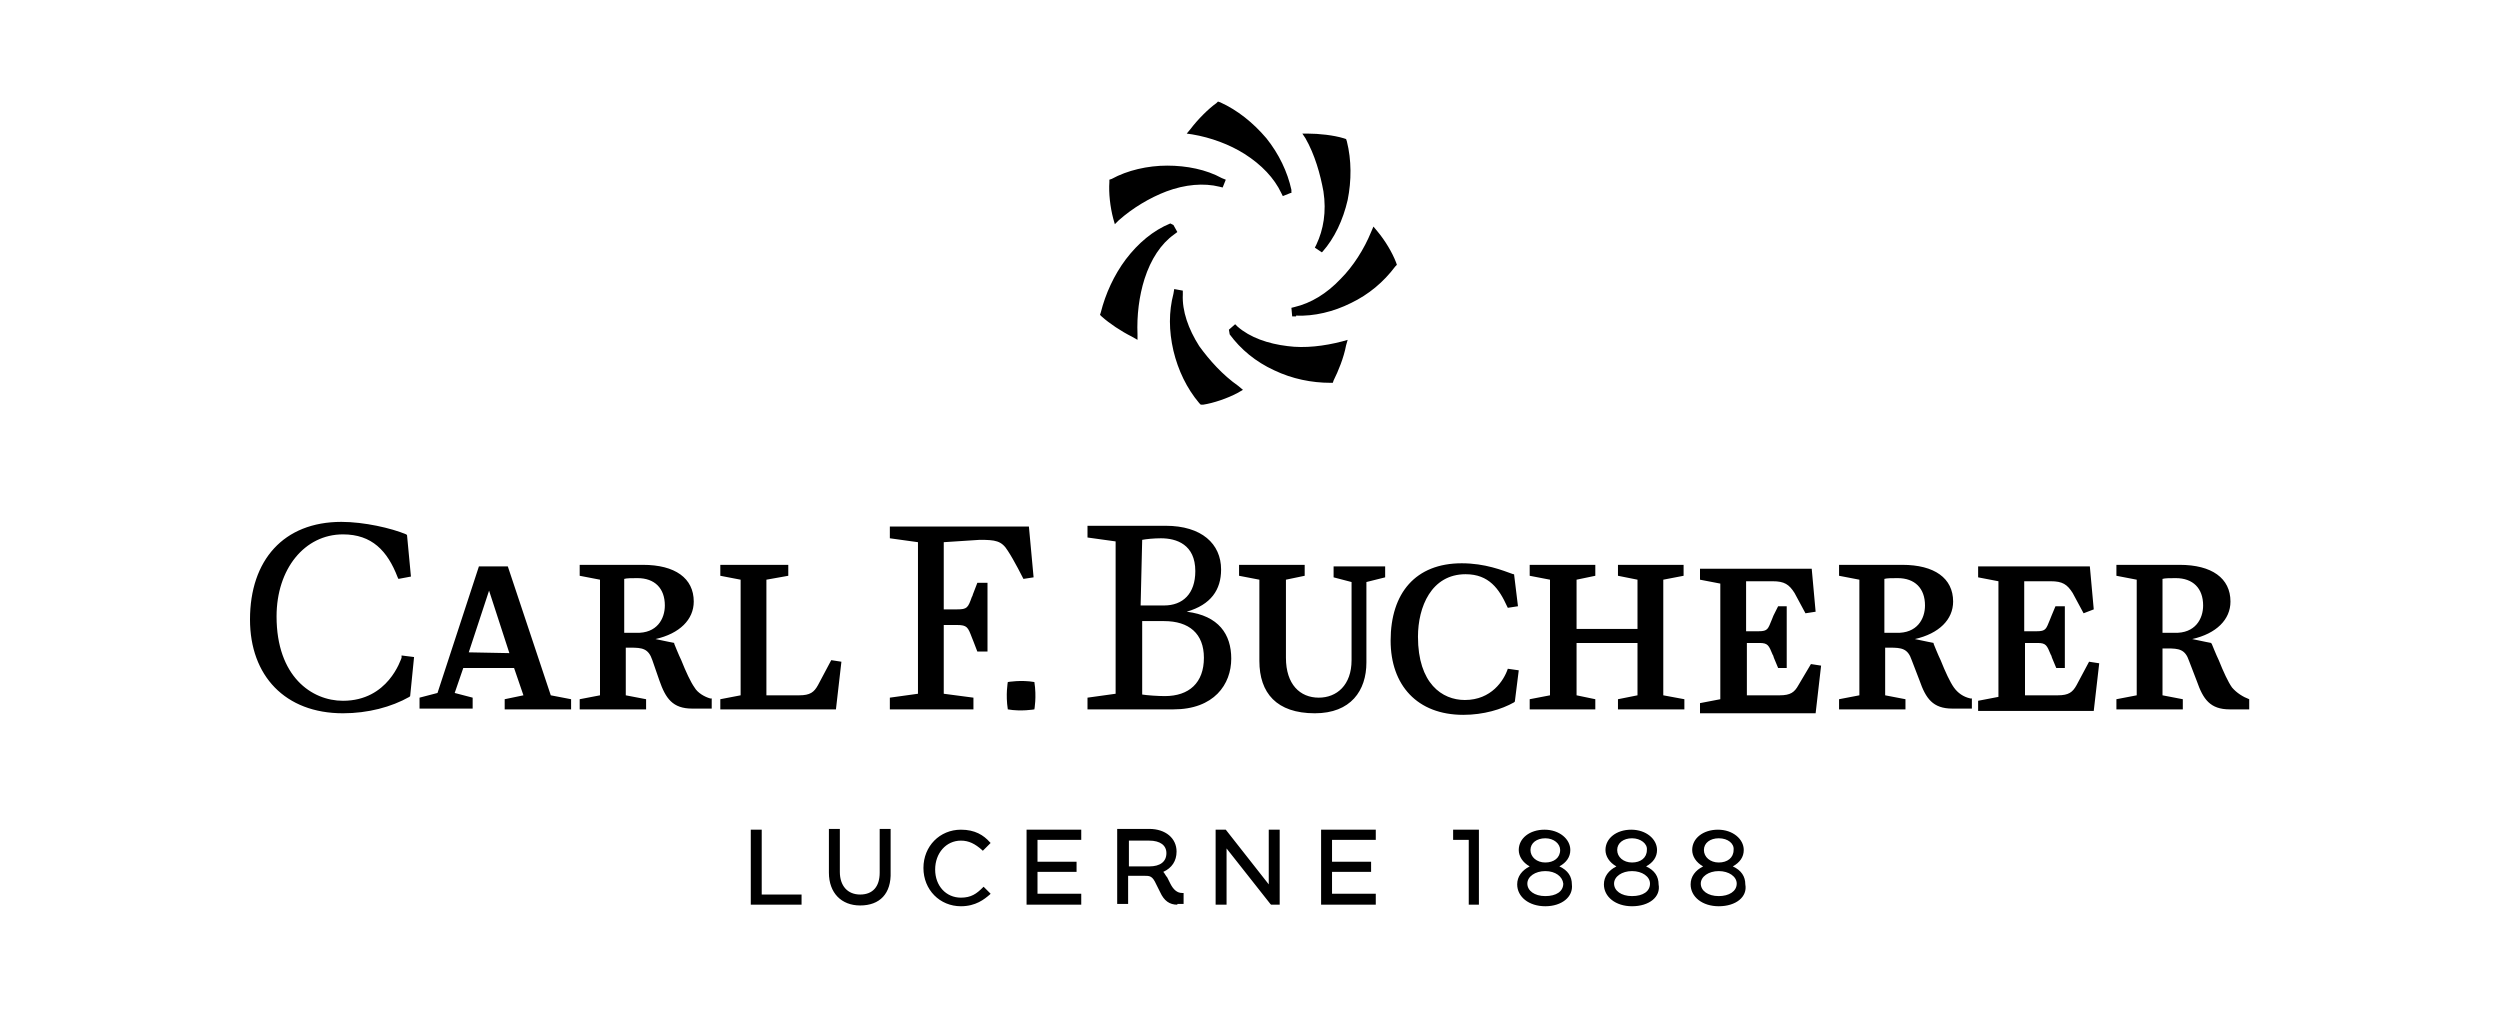 <?xml version="1.0" encoding="utf-8"?>
<!-- Generator: Adobe Illustrator 27.9.6, SVG Export Plug-In . SVG Version: 9.03 Build 54986)  -->
<svg version="1.1" id="Ebene_1" xmlns="http://www.w3.org/2000/svg" xmlns:xlink="http://www.w3.org/1999/xlink" x="0px" y="0px"
	 width="320px" height="130px" viewBox="0 0 320 130" style="enable-background:new 0 0 320 130;" xml:space="preserve">
<path d="M102.6,115.8h-6.5v-9.6h1.4v8.3h5.1V115.8z M110.1,115.9c-2.4,0-4-1.6-4-4.2v-5.6h1.4v5.5c0,1.8,1,2.9,2.6,2.9
	c1.6,0,2.5-1,2.5-2.8v-5.6h1.4v5.5C114.1,114.4,112.6,115.9,110.1,115.9z M123,116c-2.7,0-4.8-2.1-4.8-4.9c0-2.8,2.1-4.9,4.8-4.9
	c1.8,0,2.9,0.7,3.7,1.6l0.1,0.1l-1,1l-0.1-0.1c-0.9-0.8-1.7-1.2-2.7-1.2c-1.9,0-3.3,1.6-3.3,3.7c0,2.1,1.4,3.6,3.3,3.6
	c1.3,0,2-0.5,2.8-1.3l0.1-0.1l0.9,0.9l-0.1,0.1C126,115.1,124.9,116,123,116z M138.4,115.8h-7v-9.6h7v1.3h-5.6v2.8h5v1.3h-5v2.8h5.6
	L138.4,115.8L138.4,115.8z M163.8,115.8h-1.1l-0.1-0.1l-5.6-7.1v7.2h-1.4v-9.6h1.3l5.5,7v-7h1.4V115.8z M176.1,115.8h-7v-9.6h7v1.3
	h-5.6v2.8h5v1.3h-5v2.8h5.6L176.1,115.8L176.1,115.8z M189.4,115.8H188v-8.3h-2v-1.3h3.3V115.8z M197.8,116c-2.1,0-3.6-1.2-3.6-2.8
	c0-1,0.6-1.8,1.6-2.3c-0.9-0.5-1.4-1.3-1.4-2.1c0-1.5,1.4-2.6,3.3-2.6c1.9,0,3.3,1.2,3.3,2.6c0,0.9-0.5,1.6-1.4,2.1
	c1.1,0.5,1.6,1.3,1.6,2.3C201.4,114.8,199.9,116,197.8,116z M197.8,111.5c-1.3,0-2.3,0.7-2.3,1.6c0,0.9,0.9,1.6,2.3,1.6
	c1.4,0,2.3-0.6,2.3-1.6C200,112.2,199.1,111.5,197.8,111.5z M197.8,107.3c-1.1,0-1.9,0.6-1.9,1.5c0,0.9,0.8,1.6,1.9,1.6
	c1.1,0,1.9-0.6,1.9-1.6C199.7,108,198.9,107.3,197.8,107.3z M208.9,116c-2.1,0-3.6-1.2-3.6-2.8c0-1,0.6-1.8,1.6-2.3
	c-0.9-0.5-1.4-1.3-1.4-2.1c0-1.5,1.4-2.6,3.3-2.6c1.9,0,3.3,1.2,3.3,2.6c0,0.9-0.5,1.6-1.4,2.1c1.1,0.5,1.6,1.3,1.6,2.3
	C212.6,114.8,211.1,116,208.9,116z M208.9,111.5c-1.3,0-2.3,0.7-2.3,1.6c0,0.9,0.9,1.6,2.3,1.6c1.4,0,2.3-0.6,2.3-1.6
	C211.2,112.2,210.2,111.5,208.9,111.5z M208.9,107.3c-1.1,0-1.9,0.6-1.9,1.5c0,0.9,0.8,1.6,1.9,1.6c1.1,0,1.9-0.6,1.9-1.6
	C210.9,108,210,107.3,208.9,107.3z M220,116c-2.1,0-3.6-1.2-3.6-2.8c0-1,0.6-1.8,1.6-2.3c-0.9-0.5-1.4-1.3-1.4-2.1
	c0-1.5,1.4-2.6,3.3-2.6c1.9,0,3.3,1.2,3.3,2.6c0,0.9-0.5,1.6-1.4,2.1c1.1,0.5,1.6,1.3,1.6,2.3C223.7,114.8,222.2,116,220,116z
	 M220,111.5c-1.3,0-2.3,0.7-2.3,1.6c0,0.9,0.9,1.6,2.3,1.6c1.3,0,2.3-0.6,2.3-1.6C222.3,112.2,221.3,111.5,220,111.5z M220,107.3
	c-1.1,0-1.9,0.6-1.9,1.5c0,0.9,0.8,1.6,1.9,1.6c1.1,0,1.9-0.6,1.9-1.6C222,108,221.2,107.3,220,107.3z M150.7,115.8
	c-1,0-1.7-0.5-2.2-1.6l-0.5-1c-0.5-1.1-0.8-1.1-1.6-1.1h-2v3.6h-1.4v-9.6h4.1c2.1,0,3.5,1.2,3.5,2.9c0,1.2-0.6,2.1-1.7,2.6
	c0.2,0.2,0.3,0.5,0.5,0.7l0.4,0.8c0.4,0.8,0.9,1.2,1.5,1.2h0.2v1.4H150.7z M144.5,110.9h2.6c1.4,0,2.2-0.6,2.2-1.7
	c0-1-0.8-1.6-2.2-1.6h-2.6V110.9z M165.2,24.7l-1,0.4l-0.2-0.4c-0.9-1.9-2.5-3.6-4.7-5c-1.9-1.2-4.3-2.1-6.7-2.5l-0.7-0.1l0.5-0.6
	c0.9-1.2,2.3-2.6,3.3-3.3l0.2-0.2l0.3,0.1c2.2,1,4.2,2.6,5.9,4.6c1.6,2,2.7,4.3,3.2,6.6V24.7z M169.3,32.2c1.5-1.7,2.6-4,3.2-6.6
	c0.5-2.5,0.5-5.1-0.1-7.5l-0.1-0.3l-0.3-0.1c-1.3-0.4-3.2-0.6-4.6-0.6h-0.7l0.4,0.6c1.2,2.1,1.9,4.6,2.3,6.8c0.4,2.6,0,4.9-0.9,6.8
	l-0.2,0.4l0.9,0.6L169.3,32.2z M165.9,40.4c2.3,0.1,4.8-0.5,7-1.6c2.3-1.1,4.2-2.7,5.7-4.7l0.2-0.2l-0.1-0.3c-0.5-1.3-1.4-2.8-2.4-4
	l-0.5-0.6l-0.3,0.7c-0.9,2.2-2.3,4.4-3.9,6c-1.8,1.9-3.8,3.1-5.9,3.6l-0.4,0.1l0.1,1.1H165.9z M157.4,42.8c1.4,1.9,3.3,3.5,5.7,4.6
	c2.3,1.1,4.8,1.6,7.2,1.6h0.3l0.1-0.3c0.6-1.2,1.3-2.9,1.6-4.5l0.2-0.7l-0.7,0.2c-2.3,0.6-4.8,0.9-7,0.6c-2.5-0.3-4.8-1.1-6.4-2.5
	l-0.3-0.3l-0.8,0.7L157.4,42.8z M150.2,37.6c-0.6,2.3-0.6,4.7,0,7.3c0.6,2.5,1.7,4.8,3.3,6.7l0.2,0.2h0.3c1.3-0.2,3.1-0.8,4.4-1.5
	l0.7-0.4l-0.6-0.5c-2-1.4-3.7-3.3-5-5.1c-1.4-2.2-2.2-4.5-2.1-6.6v-0.5l-1.1-0.2L150.2,37.6z M149.8,28.6c-2.2,0.9-4.1,2.5-5.7,4.6
	c-1.5,2-2.6,4.4-3.2,6.8l-0.1,0.3l0.2,0.2c1,0.9,2.5,1.9,3.9,2.6l0.7,0.4v-0.7c-0.1-2.4,0.2-4.9,0.9-7.1c0.8-2.5,2.1-4.5,3.8-5.7
	l0.4-0.3l-0.5-0.9L149.8,28.6z M156.4,22.8c-2-1.1-4.5-1.6-7-1.6c-2.5,0-5.1,0.6-7.1,1.7l-0.3,0.1v0.3c-0.1,1.4,0.1,3.2,0.5,4.7
	l0.2,0.7l0.5-0.5c1.8-1.6,4-2.9,6.1-3.7c2.4-0.9,4.8-1.1,6.8-0.6l0.4,0.1l0.4-1L156.4,22.8z M170.5,72.5h6.8v1.4l-2.4,0.6v10.3
	c0,3.6-2,6.5-6.6,6.5c-4.9,0-7.1-2.6-7.1-6.7V74.2l-2.6-0.5v-1.4h8.4v1.4l-2.4,0.5v10c0,3.4,1.8,5.1,4.2,5.1c2.3,0,4.2-1.6,4.2-4.8
	v-10l-2.3-0.6V72.5z M212.9,74.2l2.6-0.5v-1.4h-8.4v1.4l2.5,0.5v6.3h-7.8v-6.3l2.4-0.5v-1.4h-8.4v1.4l2.6,0.5V89l-2.6,0.5v1.3h8.4
	v-1.3l-2.4-0.5v-6.7h7.8V89l-2.5,0.5v1.3h8.5v-1.3l-2.7-0.5V74.2z M104.7,87.7c-0.5,0.9-1,1.3-2.4,1.3h-4.2V74.2l2.8-0.5v-1.4h-8.7
	v1.4l2.6,0.5V89l-2.6,0.5v1.3H107l0.7-6.1l-1.3-0.2L104.7,87.7z M129,87.3c0,0-0.3,1.6,0,3.5c1.7,0.3,3.4,0,3.4,0s0.3-1.6,0-3.5
	C130.7,87,129,87.3,129,87.3z M157.6,84.3c0,3.3-2.2,6.5-7.4,6.5h-11v-1.5l3.6-0.5V69.3l-3.6-0.5v-1.5h10c4.6,0,7.1,2.3,7.1,5.6
	c0,2.6-1.3,4.5-4.4,5.4C156,78.8,157.6,81.2,157.6,84.3z M146,77.5h3c2.4,0,4-1.5,4-4.4c0-3.4-2.4-4.2-4.4-4.2
	c-0.9,0-1.9,0.1-2.4,0.2L146,77.5L146,77.5z M154.1,84.2c0-3.1-1.9-4.7-5.1-4.7h-2.8v9.4c0.6,0.1,2,0.2,2.9,0.2
	C152.2,89.1,154.1,87.4,154.1,84.2z M90.9,89.4h0.2v1.3h-2.5c-2.5,0-3.4-1.3-4.2-3.6l-0.9-2.6c-0.5-1.5-1.3-1.6-2.8-1.6h-0.6V89
	l2.6,0.5v1.3h-8.5v-1.3l2.6-0.5V74.2l-2.6-0.5v-1.4h8.1c4.1,0,6.5,1.7,6.5,4.7c0,2.3-1.8,4.1-4.9,4.8l2.4,0.5v0.1
	c0,0,0.6,1.5,0.9,2.1c0.6,1.5,1.2,2.8,1.7,3.5C89.3,88.7,90.2,89.2,90.9,89.4z M85.1,77.5c0-2.2-1.3-3.5-3.5-3.5
	c-0.7,0-1.4,0-1.7,0.1v6.9h1.5C84.1,81.1,85.1,79.2,85.1,77.5z M265.8,87.7c-0.5,0.9-1,1.3-2.4,1.3h-4.2v-6.7h1.6
	c1.1,0,1.2,0.3,1.7,1.5c0.1,0.1,0.1,0.3,0.2,0.5l0.5,1.2h1.1v-7.9h-1.2l-0.5,1.2c-0.1,0.2-0.1,0.3-0.2,0.5c-0.5,1.2-0.5,1.5-1.7,1.5
	h-1.6v-6.4h3.4c1.5,0,2.1,0.4,2.8,1.5l1.4,2.6L268,78l-0.5-5.5h-14.3v1.4l2.6,0.5v14.8l-2.6,0.5v1.3H268l0.7-6.1l-1.3-0.2
	L265.8,87.7z M252.2,89.4h0.2v1.3h-2.5c-2.5,0-3.4-1.3-4.2-3.6l-1-2.6c-0.5-1.5-1.3-1.6-2.8-1.6h-0.6v6.1l2.6,0.5v1.3h-8.5v-1.3
	l2.6-0.5V74.2l-2.6-0.5v-1.4h8.1c4.1,0,6.5,1.7,6.5,4.7c0,2.3-1.8,4.1-4.9,4.8l2.4,0.5v0.1c0,0,0.6,1.5,0.9,2.1
	c0.6,1.5,1.2,2.8,1.7,3.5C250.6,88.7,251.3,89.2,252.2,89.4z M246.4,77.5c0-2.2-1.3-3.5-3.5-3.5c-0.7,0-1.4,0-1.7,0.1v6.9h1.5
	C245.4,81.1,246.4,79.2,246.4,77.5z M287.9,89.5v1.3h-2.5c-2.5,0-3.4-1.3-4.2-3.6l-1-2.6c-0.5-1.5-1.3-1.6-2.8-1.6h-0.6V89l2.6,0.5
	v1.3h-8.5v-1.3l2.6-0.5V74.2l-2.6-0.5v-1.4h8.1c4.1,0,6.5,1.7,6.5,4.7c0,2.3-1.8,4.1-4.9,4.8l2.4,0.5l0.1,0.1c0,0,0.6,1.5,0.9,2.1
	c0.6,1.5,1.2,2.8,1.7,3.5C286.3,88.7,287.1,89.2,287.9,89.5L287.9,89.5z M282,77.5c0-2.2-1.3-3.5-3.5-3.5c-0.7,0-1.4,0-1.7,0.1v6.9
	h1.5C281,81.1,282,79.2,282,77.5z M230.2,87.7c-0.5,0.9-1,1.3-2.4,1.3h-4.2v-6.7h1.6c1.1,0,1.2,0.3,1.7,1.5c0.1,0.1,0.1,0.3,0.2,0.5
	l0.5,1.2h1.1v-7.9h-1.1l-0.6,1.2c-0.1,0.2-0.1,0.3-0.2,0.5c-0.5,1.2-0.5,1.5-1.7,1.5h-1.6v-6.4h3.4c1.5,0,2.1,0.4,2.8,1.5l1.4,2.6
	l1.3-0.2l-0.5-5.5h-14.3v1.4l2.6,0.5v14.8l-2.6,0.5v1.3h14.8l0.7-6.1l-1.3-0.2L230.2,87.7z M70.5,89l2.6,0.5v1.3h-8.5v-1.3L67,89
	l-1.2-3.5h-6.5l-1.1,3.2l2.3,0.6v1.4h-6.8v-1.4l2.3-0.6l5.3-16.2H65L70.5,89z M65.2,83.6l-2.6-8L60,83.5L65.2,83.6L65.2,83.6z
	 M125.4,69.1c2,0,2.8,0.1,3.6,1.4c0.8,1.2,2,3.6,2,3.6l1.3-0.2l-0.6-6.5h-17.8v1.5l3.6,0.5v19.4l-3.6,0.5v1.5h10.7v-1.5l-3.8-0.5
	v-8.8h1.7c1.3,0,1.4,0.3,1.9,1.6c0.1,0.2,0.1,0.3,0.2,0.5l0.5,1.3h1.3v-8.8h-1.3l-0.5,1.3c-0.1,0.2-0.1,0.4-0.2,0.5
	c-0.5,1.4-0.6,1.6-1.9,1.6h-1.7v-8.6L125.4,69.1z M51.4,84.2c-0.1,0.2-1.7,5.5-7.5,5.5c-4,0-8.5-3.1-8.5-10.8
	c0-6.1,3.6-10.5,8.5-10.5c3.7,0,5.7,2.1,7,5.5l0.1,0.2l1.6-0.3l-0.5-5.3L52,68.4c-1.9-0.8-5.4-1.6-8.3-1.6
	c-7.4,0-11.7,4.9-11.7,12.5c0,7.2,4.5,12,11.9,12c3.2,0,6.2-0.8,8.5-2.1l0.1-0.1l0.5-5l-1.6-0.2V84.2z M193,85.6
	c-0.5,1.5-2.1,4-5.5,4c-2.9,0-6-2.1-6-8.1c0-3.8,1.7-8,6.1-8c3,0,4.3,1.9,5.3,4.1l0.1,0.2l1.3-0.2l-0.5-4.1h-0.1
	c-1.4-0.5-3.6-1.4-6.6-1.4c-5.9,0-9.1,3.8-9.1,9.9c0,5.7,3.4,9.5,9.3,9.5c2.6,0,4.9-0.7,6.5-1.6l0.1-0.1l0.5-4L193,85.6L193,85.6z"
	/>
</svg>
